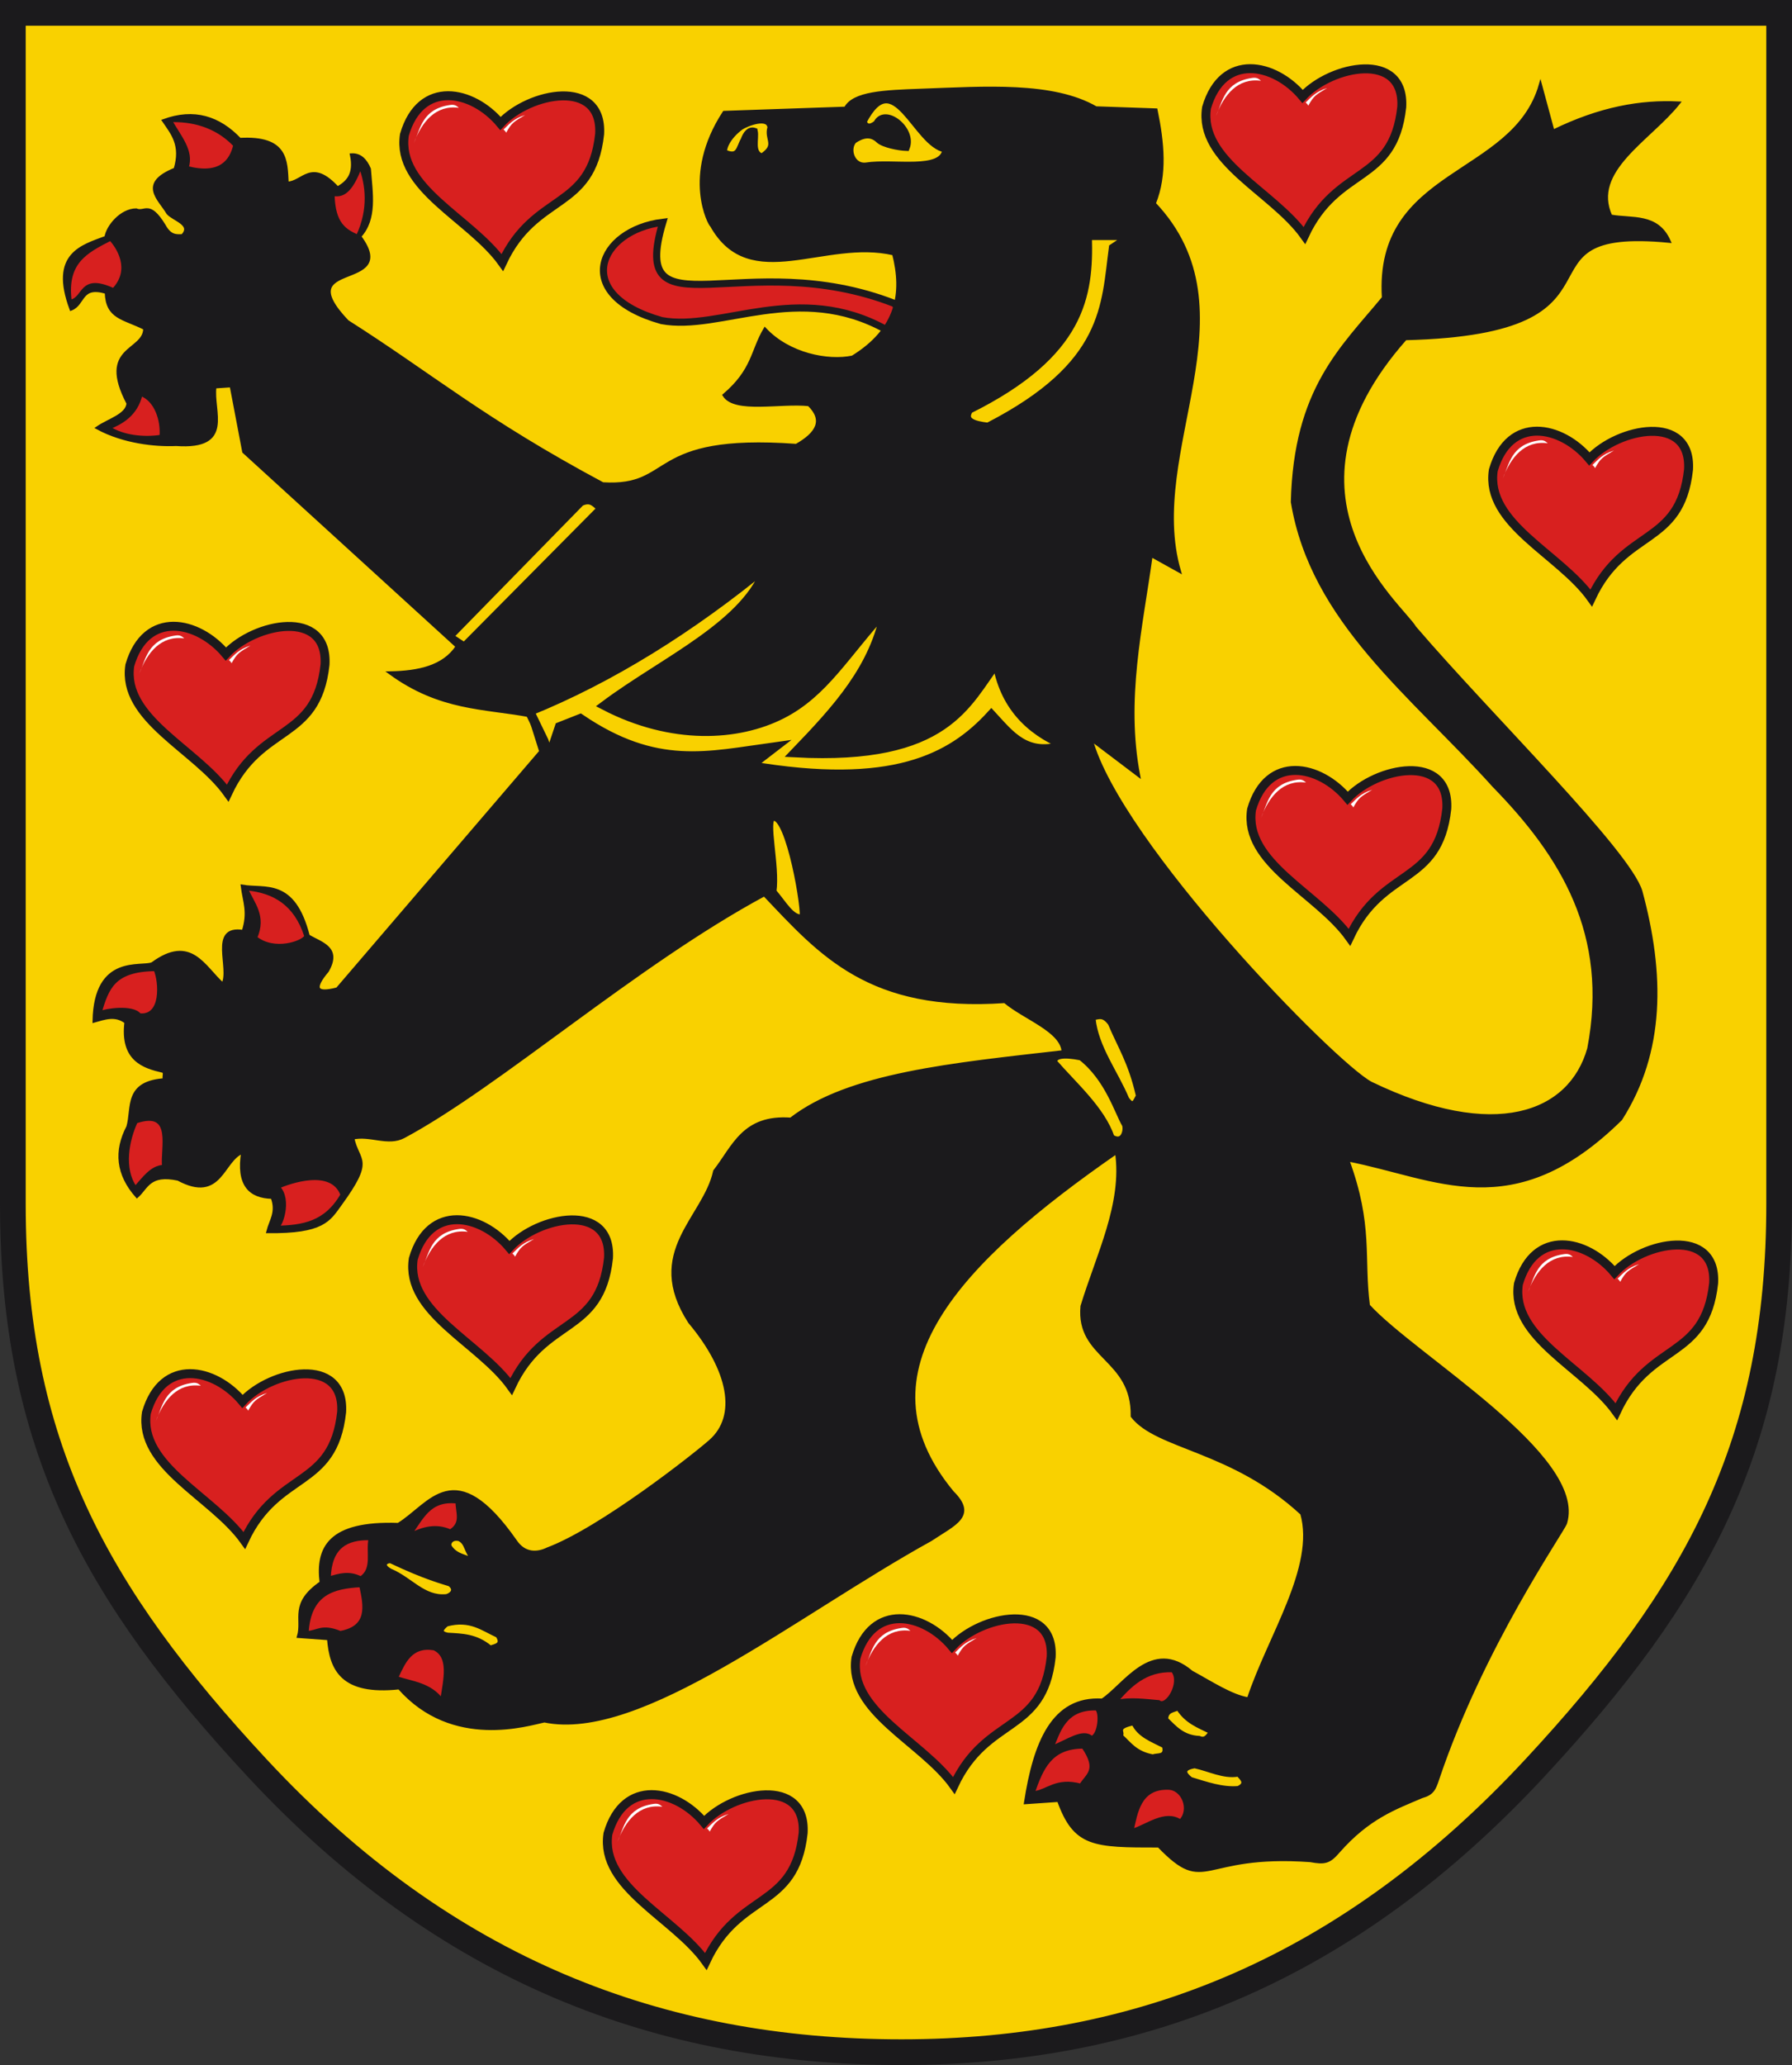<?xml version="1.0" encoding="UTF-8" standalone="no"?>
<!-- Created with Inkscape (http://www.inkscape.org/) -->
<svg
   xmlns:svg="http://www.w3.org/2000/svg"
   xmlns="http://www.w3.org/2000/svg"
   version="1.0"
   width="570.009"
   height="656.434"
   id="svg4259">
  <rect width="100%" height="100%" fill="#333333" stroke="none"/>
  <defs
     id="defs4261" />
  <path
     d="M 286.729,652.346 C 210.217,652.346 141.784,626.578 81.756,561.96 C 30.315,506.592 4.088,459.223 4.088,382.732 L 4.088,4.088 L 565.92,4.088 L 565.92,382.732 C 565.92,459.223 539.685,506.584 488.252,561.96 C 429.071,625.669 363.234,652.346 286.729,652.346 z"
     id="path259"
     style="fill:#f9d100;fill-opacity:1;fill-rule:nonzero;stroke:#1b1a1c;stroke-width:8.176;stroke-linecap:butt;stroke-linejoin:miter;stroke-miterlimit:3.864;stroke-dasharray:none;stroke-opacity:1" />
  <g
     transform="translate(1.641,-13.508)"
     id="g3261">
    <path
       d="M 157.55,52.75 C 148.642,42.114 132.145,38.666 126.997,56.355 C 124.413,73.383 148.023,82.859 158.14,96.955 C 168.649,74.519 186.422,80.652 189.091,56.135 C 190.075,38.154 166.683,42.87 157.55,52.75 z"
       id="path2559"
       style="fill:#d8201f;fill-opacity:1;fill-rule:evenodd;stroke:#1b1a1c;stroke-width:2.845;stroke-linecap:butt;stroke-linejoin:miter;stroke-miterlimit:4;stroke-dasharray:none;stroke-opacity:1" />
    <path
       d="M 130,58.989 C 132.533,52.214 136.97,46.782 144.318,47.787 C 143.659,47.24 143.092,46.617 141.462,46.887 C 132.686,48.17 132.109,54.348 130,58.989 z"
       id="path2487"
       style="fill:#ffffff;fill-opacity:1;fill-rule:evenodd;stroke:none;stroke-width:1px;stroke-linecap:butt;stroke-linejoin:miter;stroke-opacity:1" />
    <path
       d="M 165.382,50.075 C 161.79,52.217 161.119,52.498 159.364,55.689 C 159.166,55.198 158.554,54.734 158.529,54.681 C 160.25,53.089 161.629,51.228 165.382,50.075 z"
       id="path3259"
       style="fill:#ffffff;fill-opacity:1;fill-rule:evenodd;stroke:none;stroke-width:1px;stroke-linecap:butt;stroke-linejoin:miter;stroke-opacity:1" />
  </g>
  <g
     transform="translate(256.783,-22.103)"
     id="g3266">
    <path
       d="M 157.55,52.75 C 148.642,42.114 132.145,38.666 126.997,56.355 C 124.413,73.383 148.023,82.859 158.14,96.955 C 168.649,74.519 186.422,80.652 189.091,56.135 C 190.075,38.154 166.683,42.87 157.55,52.75 z"
       id="path3268"
       style="fill:#d8201f;fill-opacity:1;fill-rule:evenodd;stroke:#1b1a1c;stroke-width:2.845;stroke-linecap:butt;stroke-linejoin:miter;stroke-miterlimit:4;stroke-dasharray:none;stroke-opacity:1" />
    <path
       d="M 130,58.989 C 132.533,52.214 136.97,46.782 144.318,47.787 C 143.659,47.24 143.092,46.617 141.462,46.887 C 132.686,48.17 132.109,54.348 130,58.989 z"
       id="path3270"
       style="fill:#ffffff;fill-opacity:1;fill-rule:evenodd;stroke:none;stroke-width:1px;stroke-linecap:butt;stroke-linejoin:miter;stroke-opacity:1" />
    <path
       d="M 165.382,50.075 C 161.79,52.217 161.119,52.498 159.364,55.689 C 159.166,55.198 158.554,54.734 158.529,54.681 C 160.25,53.089 161.629,51.228 165.382,50.075 z"
       id="path3272"
       style="fill:#ffffff;fill-opacity:1;fill-rule:evenodd;stroke:none;stroke-width:1px;stroke-linecap:butt;stroke-linejoin:miter;stroke-opacity:1" />
  </g>
  <g
     transform="translate(-85.704,155.143)"
     id="g3274">
    <path
       d="M 157.55,52.75 C 148.642,42.114 132.145,38.666 126.997,56.355 C 124.413,73.383 148.023,82.859 158.14,96.955 C 168.649,74.519 186.422,80.652 189.091,56.135 C 190.075,38.154 166.683,42.87 157.55,52.75 z"
       id="path3276"
       style="fill:#d8201f;fill-opacity:1;fill-rule:evenodd;stroke:#1b1a1c;stroke-width:2.845;stroke-linecap:butt;stroke-linejoin:miter;stroke-miterlimit:4;stroke-dasharray:none;stroke-opacity:1" />
    <path
       d="M 130,58.989 C 132.533,52.214 136.97,46.782 144.318,47.787 C 143.659,47.24 143.092,46.617 141.462,46.887 C 132.686,48.17 132.109,54.348 130,58.989 z"
       id="path3278"
       style="fill:#ffffff;fill-opacity:1;fill-rule:evenodd;stroke:none;stroke-width:1px;stroke-linecap:butt;stroke-linejoin:miter;stroke-opacity:1" />
    <path
       d="M 165.382,50.075 C 161.79,52.217 161.119,52.498 159.364,55.689 C 159.166,55.198 158.554,54.734 158.529,54.681 C 160.25,53.089 161.629,51.228 165.382,50.075 z"
       id="path3280"
       style="fill:#ffffff;fill-opacity:1;fill-rule:evenodd;stroke:none;stroke-width:1px;stroke-linecap:butt;stroke-linejoin:miter;stroke-opacity:1" />
  </g>
  <g
     transform="translate(271.107,200.981)"
     id="g3282">
    <path
       d="M 157.55,52.75 C 148.642,42.114 132.145,38.666 126.997,56.355 C 124.413,73.383 148.023,82.859 158.14,96.955 C 168.649,74.519 186.422,80.652 189.091,56.135 C 190.075,38.154 166.683,42.87 157.55,52.75 z"
       id="path3284"
       style="fill:#d8201f;fill-opacity:1;fill-rule:evenodd;stroke:#1b1a1c;stroke-width:2.845;stroke-linecap:butt;stroke-linejoin:miter;stroke-miterlimit:4;stroke-dasharray:none;stroke-opacity:1" />
    <path
       d="M 130,58.989 C 132.533,52.214 136.97,46.782 144.318,47.787 C 143.659,47.24 143.092,46.617 141.462,46.887 C 132.686,48.17 132.109,54.348 130,58.989 z"
       id="path3286"
       style="fill:#ffffff;fill-opacity:1;fill-rule:evenodd;stroke:none;stroke-width:1px;stroke-linecap:butt;stroke-linejoin:miter;stroke-opacity:1" />
    <path
       d="M 165.382,50.075 C 161.79,52.217 161.119,52.498 159.364,55.689 C 159.166,55.198 158.554,54.734 158.529,54.681 C 160.25,53.089 161.629,51.228 165.382,50.075 z"
       id="path3288"
       style="fill:#ffffff;fill-opacity:1;fill-rule:evenodd;stroke:none;stroke-width:1px;stroke-linecap:butt;stroke-linejoin:miter;stroke-opacity:1" />
  </g>
  <g
     transform="translate(348.004,93.126)"
     id="g3290">
    <path
       d="M 157.55,52.75 C 148.642,42.114 132.145,38.666 126.997,56.355 C 124.413,73.383 148.023,82.859 158.14,96.955 C 168.649,74.519 186.422,80.652 189.091,56.135 C 190.075,38.154 166.683,42.87 157.55,52.75 z"
       id="path3292"
       style="fill:#d8201f;fill-opacity:1;fill-rule:evenodd;stroke:#1b1a1c;stroke-width:2.845;stroke-linecap:butt;stroke-linejoin:miter;stroke-miterlimit:4;stroke-dasharray:none;stroke-opacity:1" />
    <path
       d="M 130,58.989 C 132.533,52.214 136.97,46.782 144.318,47.787 C 143.659,47.24 143.092,46.617 141.462,46.887 C 132.686,48.17 132.109,54.348 130,58.989 z"
       id="path3294"
       style="fill:#ffffff;fill-opacity:1;fill-rule:evenodd;stroke:none;stroke-width:1px;stroke-linecap:butt;stroke-linejoin:miter;stroke-opacity:1" />
    <path
       d="M 165.382,50.075 C 161.79,52.217 161.119,52.498 159.364,55.689 C 159.166,55.198 158.554,54.734 158.529,54.681 C 160.25,53.089 161.629,51.228 165.382,50.075 z"
       id="path3296"
       style="fill:#ffffff;fill-opacity:1;fill-rule:evenodd;stroke:none;stroke-width:1px;stroke-linecap:butt;stroke-linejoin:miter;stroke-opacity:1" />
  </g>
  <g
     transform="translate(355.993,351.779)"
     id="g3298">
    <path
       d="M 157.55,52.75 C 148.642,42.114 132.145,38.666 126.997,56.355 C 124.413,73.383 148.023,82.859 158.14,96.955 C 168.649,74.519 186.422,80.652 189.091,56.135 C 190.075,38.154 166.683,42.87 157.55,52.75 z"
       id="path3300"
       style="fill:#d8201f;fill-opacity:1;fill-rule:evenodd;stroke:#1b1a1c;stroke-width:2.845;stroke-linecap:butt;stroke-linejoin:miter;stroke-miterlimit:4;stroke-dasharray:none;stroke-opacity:1" />
    <path
       d="M 130,58.989 C 132.533,52.214 136.97,46.782 144.318,47.787 C 143.659,47.24 143.092,46.617 141.462,46.887 C 132.686,48.17 132.109,54.348 130,58.989 z"
       id="path3302"
       style="fill:#ffffff;fill-opacity:1;fill-rule:evenodd;stroke:none;stroke-width:1px;stroke-linecap:butt;stroke-linejoin:miter;stroke-opacity:1" />
    <path
       d="M 165.382,50.075 C 161.79,52.217 161.119,52.498 159.364,55.689 C 159.166,55.198 158.554,54.734 158.529,54.681 C 160.25,53.089 161.629,51.228 165.382,50.075 z"
       id="path3304"
       style="fill:#ffffff;fill-opacity:1;fill-rule:evenodd;stroke:none;stroke-width:1px;stroke-linecap:butt;stroke-linejoin:miter;stroke-opacity:1" />
  </g>
  <g
     transform="translate(145.275,470.62)"
     id="g3306">
    <path
       d="M 157.55,52.75 C 148.642,42.114 132.145,38.666 126.997,56.355 C 124.413,73.383 148.023,82.859 158.14,96.955 C 168.649,74.519 186.422,80.652 189.091,56.135 C 190.075,38.154 166.683,42.87 157.55,52.75 z"
       id="path3308"
       style="fill:#d8201f;fill-opacity:1;fill-rule:evenodd;stroke:#1b1a1c;stroke-width:2.845;stroke-linecap:butt;stroke-linejoin:miter;stroke-miterlimit:4;stroke-dasharray:none;stroke-opacity:1" />
    <path
       d="M 130,58.989 C 132.533,52.214 136.97,46.782 144.318,47.787 C 143.659,47.24 143.092,46.617 141.462,46.887 C 132.686,48.17 132.109,54.348 130,58.989 z"
       id="path3310"
       style="fill:#ffffff;fill-opacity:1;fill-rule:evenodd;stroke:none;stroke-width:1px;stroke-linecap:butt;stroke-linejoin:miter;stroke-opacity:1" />
    <path
       d="M 165.382,50.075 C 161.79,52.217 161.119,52.498 159.364,55.689 C 159.166,55.198 158.554,54.734 158.529,54.681 C 160.25,53.089 161.629,51.228 165.382,50.075 z"
       id="path3312"
       style="fill:#ffffff;fill-opacity:1;fill-rule:evenodd;stroke:none;stroke-width:1px;stroke-linecap:butt;stroke-linejoin:miter;stroke-opacity:1" />
  </g>
  <g
     transform="translate(4.464,343.79)"
     id="g3314">
    <path
       d="M 157.55,52.75 C 148.642,42.114 132.145,38.666 126.997,56.355 C 124.413,73.383 148.023,82.859 158.14,96.955 C 168.649,74.519 186.422,80.652 189.091,56.135 C 190.075,38.154 166.683,42.87 157.55,52.75 z"
       id="path3316"
       style="fill:#d8201f;fill-opacity:1;fill-rule:evenodd;stroke:#1b1a1c;stroke-width:2.845;stroke-linecap:butt;stroke-linejoin:miter;stroke-miterlimit:4;stroke-dasharray:none;stroke-opacity:1" />
    <path
       d="M 130,58.989 C 132.533,52.214 136.97,46.782 144.318,47.787 C 143.659,47.24 143.092,46.617 141.462,46.887 C 132.686,48.17 132.109,54.348 130,58.989 z"
       id="path3318"
       style="fill:#ffffff;fill-opacity:1;fill-rule:evenodd;stroke:none;stroke-width:1px;stroke-linecap:butt;stroke-linejoin:miter;stroke-opacity:1" />
    <path
       d="M 165.382,50.075 C 161.79,52.217 161.119,52.498 159.364,55.689 C 159.166,55.198 158.554,54.734 158.529,54.681 C 160.25,53.089 161.629,51.228 165.382,50.075 z"
       id="path3320"
       style="fill:#ffffff;fill-opacity:1;fill-rule:evenodd;stroke:none;stroke-width:1px;stroke-linecap:butt;stroke-linejoin:miter;stroke-opacity:1" />
  </g>
  <g
     transform="translate(-80.422,392.724)"
     id="g3322">
    <path
       d="M 157.55,52.75 C 148.642,42.114 132.145,38.666 126.997,56.355 C 124.413,73.383 148.023,82.859 158.14,96.955 C 168.649,74.519 186.422,80.652 189.091,56.135 C 190.075,38.154 166.683,42.87 157.55,52.75 z"
       id="path3324"
       style="fill:#d8201f;fill-opacity:1;fill-rule:evenodd;stroke:#1b1a1c;stroke-width:2.845;stroke-linecap:butt;stroke-linejoin:miter;stroke-miterlimit:4;stroke-dasharray:none;stroke-opacity:1" />
    <path
       d="M 130,58.989 C 132.533,52.214 136.97,46.782 144.318,47.787 C 143.659,47.24 143.092,46.617 141.462,46.887 C 132.686,48.17 132.109,54.348 130,58.989 z"
       id="path3326"
       style="fill:#ffffff;fill-opacity:1;fill-rule:evenodd;stroke:none;stroke-width:1px;stroke-linecap:butt;stroke-linejoin:miter;stroke-opacity:1" />
    <path
       d="M 165.382,50.075 C 161.79,52.217 161.119,52.498 159.364,55.689 C 159.166,55.198 158.554,54.734 158.529,54.681 C 160.25,53.089 161.629,51.228 165.382,50.075 z"
       id="path3328"
       style="fill:#ffffff;fill-opacity:1;fill-rule:evenodd;stroke:none;stroke-width:1px;stroke-linecap:butt;stroke-linejoin:miter;stroke-opacity:1" />
  </g>
  <g
     transform="translate(66.381,526.545)"
     id="g3330">
    <path
       d="M 157.55,52.75 C 148.642,42.114 132.145,38.666 126.997,56.355 C 124.413,73.383 148.023,82.859 158.14,96.955 C 168.649,74.519 186.422,80.652 189.091,56.135 C 190.075,38.154 166.683,42.87 157.55,52.75 z"
       id="path3332"
       style="fill:#d8201f;fill-opacity:1;fill-rule:evenodd;stroke:#1b1a1c;stroke-width:2.845;stroke-linecap:butt;stroke-linejoin:miter;stroke-miterlimit:4;stroke-dasharray:none;stroke-opacity:1" />
    <path
       d="M 130,58.989 C 132.533,52.214 136.97,46.782 144.318,47.787 C 143.659,47.24 143.092,46.617 141.462,46.887 C 132.686,48.17 132.109,54.348 130,58.989 z"
       id="path3334"
       style="fill:#ffffff;fill-opacity:1;fill-rule:evenodd;stroke:none;stroke-width:1px;stroke-linecap:butt;stroke-linejoin:miter;stroke-opacity:1" />
    <path
       d="M 165.382,50.075 C 161.79,52.217 161.119,52.498 159.364,55.689 C 159.166,55.198 158.554,54.734 158.529,54.681 C 160.25,53.089 161.629,51.228 165.382,50.075 z"
       id="path3336"
       style="fill:#ffffff;fill-opacity:1;fill-rule:evenodd;stroke:none;stroke-width:1px;stroke-linecap:butt;stroke-linejoin:miter;stroke-opacity:1" />
  </g>
  <path
     d="M 210.823,70.653 C 199.822,107.334 236.908,77.889 284.583,96.496 C 287.025,99.699 283.885,101.587 281.924,104.79 C 253.903,89.22 229.272,105.419 210.464,101.913 C 181.509,93.764 190.341,73.184 210.823,70.653 z"
     id="path3523"
     style="fill:#d8201f;fill-opacity:1;fill-rule:evenodd;stroke:#1b1a1c;stroke-width:2.265;stroke-linecap:butt;stroke-linejoin:miter;stroke-miterlimit:4;stroke-dasharray:none;stroke-opacity:1" />
  <path
     d="M 172.013,238.87 L 107.295,314.363 C 100.197,316.224 99.506,314.079 104.132,308.612 C 108.338,301.277 102.169,299.994 98.034,297.524 C 93.398,279.315 84.226,282.993 77.082,281.713 C 77.679,286.672 79.38,289.842 77.372,296.104 C 66.572,294.35 73.668,307.893 70.897,312.906 C 64.804,307.49 60.743,297.333 48.468,306.342 C 45.076,307.903 30.322,303.445 29.933,324.573 C 33.313,323.633 36.693,322.332 40.074,324.93 C 38.618,336.895 45.745,339.112 51.701,340.489 C 53.103,340.813 51.325,343.167 52.921,343.214 C 39.611,343.858 42.445,352.1 40.699,358.187 C 36.643,365.917 37.367,373.305 43.57,380.303 C 46.712,377.524 47.405,372.84 56.665,374.82 C 70.348,382.198 70.667,368.569 77.219,366.214 C 75.536,376.612 79.485,380.439 86.581,380.596 C 88.395,385.367 86.051,388.059 85.21,391.503 C 102.796,391.707 104.647,387.764 108.208,382.872 C 118.873,368.218 113.889,369.604 112.19,361.753 C 117.761,360.478 123.43,363.992 128.431,361.311 C 158.94,344.955 201.93,306.616 243.119,284.404 C 261.092,303.356 276.557,321.354 319.611,318.361 C 325.888,323.666 337.778,327.568 338.19,334.34 C 302.93,338.38 269.977,341.447 251.548,355.765 C 236.495,354.693 233.45,364.419 227.338,372.289 C 224.093,387.286 204.974,397.965 219.349,420.225 C 232.29,435.656 234.927,450.13 226.003,458.062 C 221.036,462.478 191.088,486.051 174.171,492.391 C 171.056,493.898 166.865,494.289 163.899,489.82 C 144.545,462.213 136.938,478.332 126.687,484.605 C 104.648,483.832 100.807,492.158 102.162,503.081 C 92.351,509.843 96.621,514.593 94.961,520.19 L 104.516,520.885 C 105.282,530.578 108.73,538.483 126.968,536.529 C 144.02,555.894 168.124,548.044 173.148,547.038 C 203.721,553.38 252.941,513.227 296.016,489.434 C 303.59,484.379 310.514,481.864 302.947,474.39 C 271.124,435.938 305.496,400.741 355.167,366.297 C 357.547,382.608 349.147,398.92 344.182,415.231 C 342.663,431.73 360.463,431.53 360.16,450.184 C 368.133,460.407 391.913,460.627 414.088,481.143 C 418.891,498.168 403.661,520.201 397.111,540.064 C 391.555,539.133 385.162,534.855 379.007,531.529 C 366.363,520.735 357.635,535.867 350.601,540.437 C 334.866,539.513 329.132,554.09 326.206,573.02 L 336.709,572.295 C 341.884,586.693 347.792,586.81 368.584,586.793 C 383.921,602.656 381.344,588.911 416.813,591.438 C 421.403,592.295 422.826,591.929 425.697,588.583 C 435.265,577.697 443.697,574.763 452.23,571.117 C 455.632,570.174 456.242,568.717 457.276,565.607 C 471.547,523.162 496.929,487.056 497.975,484.139 C 504.408,462.832 450.091,431.291 435.261,415.027 C 433.263,399.785 436.375,389.651 428.666,368.696 C 456.955,374.134 481.214,389.573 515.549,355.71 C 529.2,334.268 529.032,309.636 521.943,283.408 C 518.244,270.732 474.007,227.483 450.04,199.52 C 445.73,192.2 402.515,157.88 447.044,107.644 C 524.19,105.721 477.463,71.553 530.931,76.685 C 527.126,68.056 519.119,69.931 512.355,68.699 C 505.748,54.205 524.698,44.358 533.927,32.744 C 522.042,32.164 509.057,34.333 493.981,41.732 L 489.983,26.953 C 481.503,56.661 437.503,53.498 440.053,94.661 C 426.902,110.616 411.953,123.649 411.092,159.574 C 417.384,197.641 449.154,220.903 475.207,249.849 C 496.769,271.927 512.37,296.984 505.374,333.341 C 499.488,354.17 475.398,363.324 436.058,344.326 C 424.161,337.992 356.197,268.263 347.065,235.035 L 362.157,246.458 C 357.545,222.306 362.963,199.588 366.152,176.551 L 375.14,181.545 C 363.996,143.333 399.607,98.947 367.151,64.701 C 370.864,55.493 369.848,45.339 367.706,34.96 L 348.613,34.298 C 334.831,26.349 313.311,27.968 293.186,28.692 C 281.243,29.121 271.508,29.492 268.945,34.405 L 230.334,35.74 C 217.131,55.942 225.847,71.619 226.34,71.692 C 238.586,93.517 262.288,75.486 284.262,80.68 C 287.425,93.135 285.656,104.604 271.173,113.529 C 263.31,115.157 250.91,112.731 243.317,104.648 C 239.198,111.597 239.716,117.618 230.334,125.62 C 233.753,131.074 248.279,127.641 257.298,128.616 C 262.404,133.587 259.995,137.807 253.303,141.598 C 205.297,138.131 214.996,155.234 191.717,153.801 C 153.711,133.477 137.569,119.401 110.495,102.201 C 91.205,81.904 127.446,92.72 114.394,75.154 C 119.581,69.567 118.067,61.466 117.485,53.716 C 116.273,50.864 114.522,49.087 111.808,49.238 C 113.092,55.514 110.547,57.96 107.374,59.779 C 98.917,50.563 96.453,58.13 91.329,58.248 C 90.972,51.044 91.249,43.492 76.274,44.328 C 69.626,37.341 61.701,34.825 52.046,38.362 C 54.812,42.403 58.04,46.113 55.717,53.789 C 44.227,58.445 50.683,63.101 53.427,67.757 C 55.281,69.844 61.5,71.278 58.046,74.93 C 56.092,74.975 54.138,75.275 52.185,71.676 C 47.355,63.811 46.122,67.937 43.292,66.739 C 38.583,66.794 34.223,71.955 33.713,75.458 C 26.327,78.291 16.042,80.632 22.606,98.246 C 26.846,96.599 25.445,90.439 33.817,92.924 C 34.047,101.088 39.225,100.961 46.059,104.394 C 46.052,112.044 31.231,110.106 40.72,128.192 C 40.507,132.01 34.535,133.524 30.976,136.003 C 39.209,140.489 49.324,141.591 56.025,141.282 C 74.377,142.585 67.254,130.641 68.36,122.976 L 73.544,122.624 L 77.539,143.595 L 145.448,205.512 C 141.124,212.043 133.165,213.729 124.074,213.904 C 140.038,225.526 153.94,224.78 168.417,227.483 L 172.013,238.87 z"
     id="path3344"
     style="fill:#1b1a1c;fill-opacity:1;fill-rule:evenodd;stroke:#1b1a1c;stroke-width:1px;stroke-linecap:butt;stroke-linejoin:miter;stroke-opacity:1" />
  <path
     d="M 338.729,236.86 C 327.25,232.093 319.351,223.956 317.136,210.469 C 307.29,223.346 301.343,241.832 252.958,239.26 C 266.396,225.299 278.354,212.314 281.748,193.675 C 268.793,207.799 262.141,220.128 248.684,226.99 C 234.682,234.13 213.727,235.31 192.378,224.265 C 211.446,210.027 238.157,198.462 244.081,179.661 C 219.878,199.585 194.199,215.621 168.386,226.064 L 172.978,235.553 L 174.737,240.759 L 177.988,231.062 L 184.58,228.463 C 208.777,244.895 225.078,240.382 246.36,237.46 L 238.562,243.458 C 283.751,251.125 302.577,241.216 315.337,227.264 C 321.233,233.631 326.509,241.032 338.729,236.86 z"
     id="path3346"
     style="fill:#f9d100;fill-opacity:1;fill-rule:evenodd;stroke:#1b1a1c;stroke-width:3;stroke-linecap:butt;stroke-linejoin:miter;stroke-miterlimit:4;stroke-dasharray:none;stroke-opacity:1" />
  <path
     d="M 143.289,202.313 L 147.65,205.203 L 190.922,161.574 C 189.228,160.445 188.137,158.31 184.82,159.885 L 143.289,202.313 z"
     id="path3348"
     style="fill:#f9d100;fill-opacity:1;fill-rule:evenodd;stroke:#1b1a1c;stroke-width:2;stroke-linecap:butt;stroke-linejoin:miter;stroke-miterlimit:4;stroke-dasharray:none;stroke-opacity:1" />
  <path
     d="M 358.666,75.305 L 346.327,75.305 C 346.85,93.972 344.339,112.572 308.485,130.422 C 306.378,133.829 309.772,134.829 314.244,135.358 C 352.092,115.876 351.223,97.274 353.73,78.595 L 358.666,75.305 z"
     id="path3510"
     style="fill:#f9d100;fill-opacity:1;fill-rule:evenodd;stroke:#1b1a1c;stroke-width:2;stroke-linecap:butt;stroke-linejoin:miter;stroke-miterlimit:4;stroke-dasharray:none;stroke-opacity:1" />
  <path
     d="M 278.8,39.226 C 276.696,40.867 275.389,40.514 274.663,38.709 C 284.511,19.762 291.141,45.908 300.776,47.5 C 299.894,55.042 284.277,51.249 275.439,52.671 C 271.055,53.197 269.05,47.489 271.56,44.656 C 274.123,42.936 276.928,42.079 279.517,44.527 C 281.034,45.961 285.973,46.914 288.366,46.983 C 290.71,41.099 281.393,33.838 278.8,39.226 z"
     id="path3512"
     style="fill:#f9d100;fill-opacity:1;fill-rule:evenodd;stroke:#1b1a1c;stroke-width:2;stroke-linecap:butt;stroke-linejoin:miter;stroke-miterlimit:4;stroke-dasharray:none;stroke-opacity:1" />
  <path
     d="M 230.452,48.534 C 235.151,50.63 235.115,46.997 236.574,44.533 C 237.294,42.56 238.365,41.087 240.018,41.641 C 240.575,44.055 238.732,48.635 242.345,49.827 C 247.919,46.207 243.871,44.139 245.134,40.519 C 244.592,36.148 237.239,39.246 235.623,40.316 C 231.136,43.591 229.797,47.586 230.452,48.534 z"
     id="path3514"
     style="fill:#f9d100;fill-opacity:1;fill-rule:evenodd;stroke:#1b1a1c;stroke-width:2;stroke-linecap:butt;stroke-linejoin:miter;stroke-miterlimit:4;stroke-dasharray:none;stroke-opacity:1" />
  <path
     d="M 245.916,259.963 C 251.06,258.719 256.337,290.644 255.256,291.708 C 251.755,292.038 249.465,287.515 245.965,283.433 C 247.158,275.367 243.194,260.256 245.916,259.963 z"
     id="path3516"
     style="fill:#f9d100;fill-opacity:1;fill-rule:evenodd;stroke:#1b1a1c;stroke-width:2;stroke-linecap:butt;stroke-linejoin:miter;stroke-miterlimit:4;stroke-dasharray:none;stroke-opacity:1" />
  <path
     d="M 347.972,323.742 C 348.926,332.895 355.1,340.743 358.666,349.244 C 360.449,351.577 360.661,350.419 361.812,348.324 C 359.37,337.648 355.976,332.69 352.956,325.484 C 350.833,322.594 349.485,323.584 347.972,323.742 z"
     id="path3518"
     style="fill:#f9d100;fill-opacity:1;fill-rule:evenodd;stroke:#1b1a1c;stroke-width:1px;stroke-linecap:butt;stroke-linejoin:miter;stroke-opacity:1" />
  <path
     d="M 335.245,337.582 C 335.311,335.523 337.986,334.914 343.859,336.082 C 352.467,342.784 355.561,353.676 357.892,357.518 C 358.537,359.701 357.247,363.966 353.537,361.583 C 350.43,352.539 341.603,344.931 335.245,337.582 z"
     id="path3520"
     style="fill:#f9d100;fill-opacity:1;fill-rule:evenodd;stroke:#1b1a1c;stroke-width:2;stroke-linecap:butt;stroke-linejoin:miter;stroke-miterlimit:4;stroke-dasharray:none;stroke-opacity:1" />
  <path
     d="M 105.925,61.78 C 106.124,71.431 109.907,73.315 113.735,75.103 C 117.811,66.48 116.739,58.574 114.644,53.037 C 112.112,59.586 109.693,62.641 105.925,61.78 z"
     id="path3522"
     style="fill:#d8201f;fill-opacity:1;fill-rule:evenodd;stroke:#1b1a1c;stroke-width:1px;stroke-linecap:butt;stroke-linejoin:miter;stroke-opacity:1" />
  <path
     d="M 59.511,53.269 C 70.133,56.05 73.56,51.084 74.686,46.16 C 68.407,39.585 60.504,38.122 54.226,38.346 C 57.212,43.552 61.263,48.062 59.511,53.269 z"
     id="path3524"
     style="fill:#d8201f;fill-opacity:1;fill-rule:evenodd;stroke:#1b1a1c;stroke-width:1px;stroke-linecap:butt;stroke-linejoin:miter;stroke-opacity:1" />
  <path
     d="M 22.319,95.795 C 27.066,94.987 25.314,87.151 36.096,92.101 C 42.217,85.615 37.454,78.5 35.163,76.022 C 27.319,80.032 20.709,83.394 22.319,95.795 z"
     id="path3526"
     style="fill:#d8201f;fill-opacity:1;fill-rule:evenodd;stroke:#1b1a1c;stroke-width:1px;stroke-linecap:butt;stroke-linejoin:miter;stroke-opacity:1" />
  <path
     d="M 34.699,135.981 C 38.62,134.397 43.317,131.811 44.83,125.41 C 49.597,127.086 51.69,133.667 51.232,138.713 C 45.668,139.586 39.027,138.816 34.699,135.981 z"
     id="path3528"
     style="fill:#d8201f;fill-opacity:1;fill-rule:evenodd;stroke:#1b1a1c;stroke-width:1px;stroke-linecap:butt;stroke-linejoin:miter;stroke-opacity:1" />
  <path
     d="M 81.325,298.077 C 87.191,302.772 96.266,299.66 97.307,297.627 C 94.007,287.261 87.086,283.333 78.399,282.545 C 80.424,287.256 84.331,291.13 81.325,298.077 z"
     id="path3530"
     style="fill:#d8201f;fill-opacity:1;fill-rule:evenodd;stroke:#1b1a1c;stroke-width:1px;stroke-linecap:butt;stroke-linejoin:miter;stroke-opacity:1" />
  <path
     d="M 49.361,308.206 C 51.031,312.056 51.836,323.379 44.409,322.612 C 42.28,319.736 33.34,321.09 31.804,321.937 C 34.171,314.202 35.971,308.364 49.361,308.206 z"
     id="path3532"
     style="fill:#d8201f;fill-opacity:1;fill-rule:evenodd;stroke:#1b1a1c;stroke-width:1px;stroke-linecap:butt;stroke-linejoin:miter;stroke-opacity:1" />
  <path
     d="M 43.059,377.536 C 45.771,374.563 48.211,370.908 52.063,370.783 C 51.331,365.362 55.617,352.447 43.284,356.602 C 40.671,362.242 38.724,371.44 43.059,377.536 z"
     id="path3534"
     style="fill:#d8201f;fill-opacity:1;fill-rule:evenodd;stroke:#1b1a1c;stroke-width:1px;stroke-linecap:butt;stroke-linejoin:miter;stroke-opacity:1" />
  <path
     d="M 88.528,377.311 C 92.62,381.334 89.235,390.694 87.853,390.142 C 96.251,389.953 103.546,388.885 108.787,379.787 C 105.492,370.893 91.916,375.859 88.528,377.311 z"
     id="path3536"
     style="fill:#d8201f;fill-opacity:1;fill-rule:evenodd;stroke:#1b1a1c;stroke-width:1px;stroke-linecap:butt;stroke-linejoin:miter;stroke-opacity:1" />
  <path
     d="M 130.221,488.033 C 134.562,485.664 138.902,484.717 143.242,486.676 C 147.276,484.154 145.344,480.637 145.412,477.453 C 136.345,476.404 134.206,482.808 130.221,488.033 z"
     id="path3538"
     style="fill:#d8201f;fill-opacity:1;fill-rule:evenodd;stroke:#1b1a1c;stroke-width:1px;stroke-linecap:butt;stroke-linejoin:miter;stroke-opacity:1" />
  <path
     d="M 117.743,489.118 C 116.795,493.296 119.026,498.745 114.759,501.596 C 110.929,499.657 107.852,500.732 104.722,501.596 C 104.991,491.736 110.266,488.886 117.743,489.118 z"
     id="path3540"
     style="fill:#d8201f;fill-opacity:1;fill-rule:evenodd;stroke:#1b1a1c;stroke-width:1px;stroke-linecap:butt;stroke-linejoin:miter;stroke-opacity:1" />
  <path
     d="M 97.669,518.957 C 98.438,506.368 106.146,504.503 114.759,504.037 C 116.226,510.708 117.4,517.242 108.249,518.957 C 102.286,516.521 101.064,518.826 97.669,518.957 z"
     id="path3542"
     style="fill:#d8201f;fill-opacity:1;fill-rule:evenodd;stroke:#1b1a1c;stroke-width:1px;stroke-linecap:butt;stroke-linejoin:miter;stroke-opacity:1" />
  <path
     d="M 126.152,533.334 C 131.228,534.977 136.802,535.374 140.529,540.387 C 141.559,533.733 143.332,526.583 138.088,524.111 C 130.785,522.912 128.523,528.193 126.152,533.334 z"
     id="path3544"
     style="fill:#d8201f;fill-opacity:1;fill-rule:evenodd;stroke:#1b1a1c;stroke-width:1px;stroke-linecap:butt;stroke-linejoin:miter;stroke-opacity:1" />
  <path
     d="M 142.428,519.5 C 139.662,518.951 140.642,517.778 142.157,516.516 C 149.585,514.551 153.453,517.927 158.162,520.042 C 159.908,522.699 157.727,523 155.992,523.569 C 151.471,519.793 146.949,519.771 142.428,519.5 z"
     id="path3546"
     style="fill:#f9d100;fill-opacity:1;fill-rule:evenodd;stroke:#1b1a1c;stroke-width:1px;stroke-linecap:butt;stroke-linejoin:miter;stroke-opacity:1" />
  <path
     d="M 124.253,496.442 C 123.515,496.235 120.817,497.242 124.253,499.154 C 130.663,501.831 134.776,507.881 141.845,507.258 C 142.614,507.212 145.492,505.753 142.971,503.766 C 140.903,503.064 135.346,501.714 124.253,496.442 z"
     id="path3548"
     style="fill:#f9d100;fill-opacity:1;fill-rule:evenodd;stroke:#1b1a1c;stroke-width:1px;stroke-linecap:butt;stroke-linejoin:miter;stroke-opacity:1" />
  <path
     d="M 143.267,491.681 C 142.615,490.699 143.638,488.793 146.038,489.405 C 148.497,490.621 147.892,493.256 150.566,495.899 C 148.133,494.493 145.252,494.582 143.267,491.681 z"
     id="path3550"
     style="fill:#f9d100;fill-opacity:1;fill-rule:evenodd;stroke:#1b1a1c;stroke-width:1px;stroke-linecap:butt;stroke-linejoin:miter;stroke-opacity:1" />
  <path
     d="M 360.091,581.889 C 364.956,580.378 370.579,575.651 375.445,578.856 C 379.016,575.283 376.3,568.37 371.464,568.431 C 362.388,568.258 361.39,576.229 360.091,581.889 z"
     id="path3552"
     style="fill:#d8201f;fill-opacity:1;fill-rule:evenodd;stroke:#1b1a1c;stroke-width:1px;stroke-linecap:butt;stroke-linejoin:miter;stroke-opacity:1" />
  <path
     d="M 328.624,569.947 C 333.381,569.357 335.895,565.383 343.789,567.483 C 345.749,564.197 349.616,562.787 344.547,555.351 C 334.211,555.392 331.445,561.89 328.624,569.947 z"
     id="path3554"
     style="fill:#d8201f;fill-opacity:1;fill-rule:evenodd;stroke:#1b1a1c;stroke-width:1px;stroke-linecap:butt;stroke-linejoin:miter;stroke-opacity:1" />
  <path
     d="M 334.69,555.351 C 339.331,553.66 344.473,549.705 347.201,552.318 C 349.743,551.581 350.311,544.112 348.717,543.22 C 338.515,542.921 336.803,550.634 334.69,555.351 z"
     id="path3556"
     style="fill:#d8201f;fill-opacity:1;fill-rule:evenodd;stroke:#1b1a1c;stroke-width:1px;stroke-linecap:butt;stroke-linejoin:miter;stroke-opacity:1" />
  <path
     d="M 354.973,540.945 C 359.249,539.801 364.839,540.637 368.621,540.945 C 371.102,542.957 376.035,534.888 372.98,531.088 C 364.33,530.724 359.236,535.948 354.973,540.945 z"
     id="path3558"
     style="fill:#d8201f;fill-opacity:1;fill-rule:evenodd;stroke:#1b1a1c;stroke-width:1px;stroke-linecap:butt;stroke-linejoin:miter;stroke-opacity:1" />
  <path
     d="M 371.085,546.442 C 371.16,543.868 373.204,543.918 374.686,543.22 C 377.396,547.44 381.246,548.809 384.922,550.612 C 384.062,551.734 383.342,553.139 381.51,552.318 C 376.323,552.072 373.834,549.127 371.085,546.442 z"
     id="path3560"
     style="fill:#f9d100;fill-opacity:1;fill-rule:evenodd;stroke:#1b1a1c;stroke-width:1px;stroke-linecap:butt;stroke-linejoin:miter;stroke-opacity:1" />
  <path
     d="M 356.679,551.75 C 357.589,550.486 354.629,549.222 360.47,547.959 C 362.263,551.789 366.424,553.251 370.137,555.162 C 370.963,558.528 368.186,557.571 366.725,558.195 C 361.165,557.152 359.4,554.212 356.679,551.75 z"
     id="path3562"
     style="fill:#f9d100;fill-opacity:1;fill-rule:evenodd;stroke:#1b1a1c;stroke-width:1px;stroke-linecap:butt;stroke-linejoin:miter;stroke-opacity:1" />
  <path
     d="M 379.994,561.607 C 376.075,562.28 376.75,563.72 378.857,565.398 C 383.848,566.91 388.84,568.674 393.832,568.241 C 396.568,566.914 395,565.587 393.832,564.26 C 389.219,565.071 384.607,562.589 379.994,561.607 z"
     id="path3564"
     style="fill:#f9d100;fill-opacity:1;fill-rule:evenodd;stroke:#1b1a1c;stroke-width:1px;stroke-linecap:butt;stroke-linejoin:miter;stroke-opacity:1" />
</svg>

